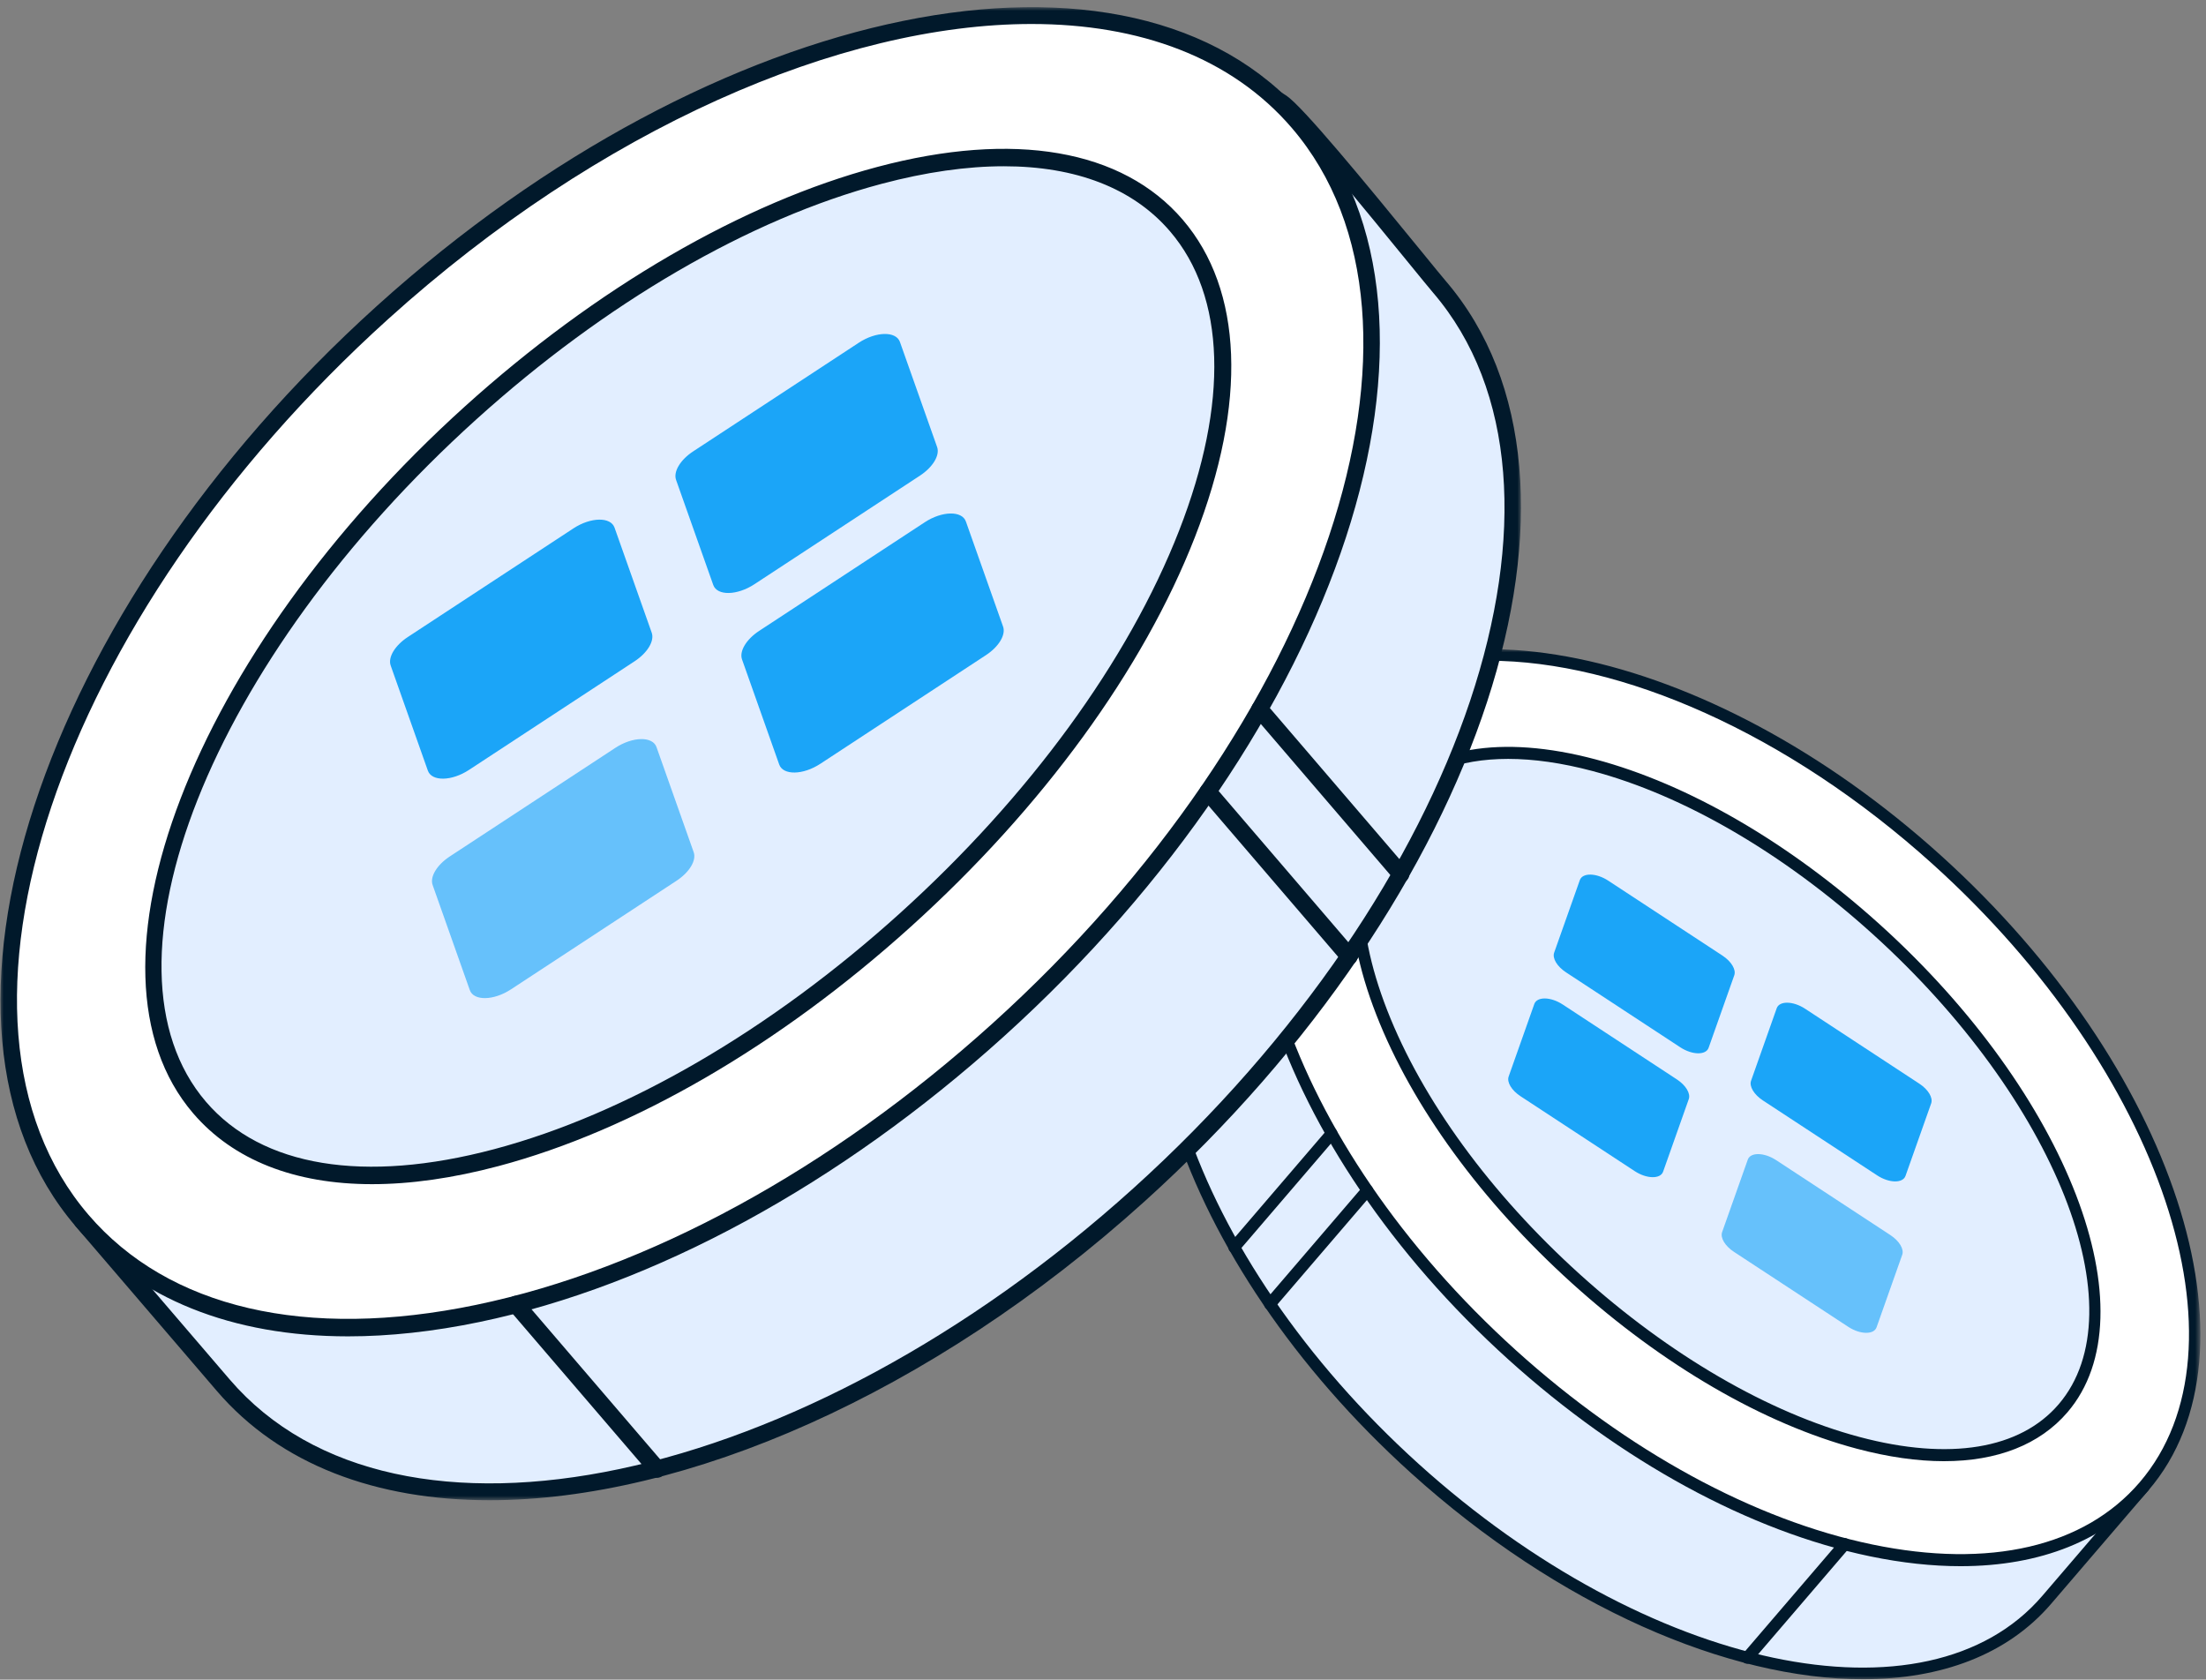 <svg width="306" height="233" viewBox="0 0 306 233" fill="none" xmlns="http://www.w3.org/2000/svg">
<rect x="0" y="0" width="306" height="233" fill="#808080" stroke="none"/>
<mask id="mask0_53_1214" style="mask-type:luminance" maskUnits="userSpaceOnUse" x="159" y="89" width="147" height="144">
<path d="M159.657 89.991H305.266V233H159.657V89.991Z" fill="white"/>
</mask>
<g mask="url(#mask0_53_1214)">
<path d="M283.904 221.932C267.641 240.897 228.4 232.742 196.261 203.714C164.12 174.686 151.25 135.778 167.513 116.812C169.126 114.931 180.564 100.57 182.601 99.217C201.09 86.922 226.204 108.881 255.156 135.03C284.415 161.455 297.412 206.179 297.412 206.179C297.412 206.179 285.362 220.231 283.904 221.932Z" fill="#E2EEFF"/>
<path d="M258.414 232.944C269.241 232.944 278.447 229.561 284.516 222.484L298.023 206.733C298.208 206.515 298.272 206.217 298.191 205.941C298.061 205.491 284.792 160.683 255.696 134.402C227.889 109.289 201.625 85.57 182.158 98.515C180.609 99.545 174.689 106.731 169.261 113.386C168.124 114.782 167.263 115.836 166.902 116.259C150.368 135.541 163.296 175.055 195.723 204.341C216.247 222.88 239.742 232.944 258.414 232.944ZM296.497 205.979L283.291 221.379C267.349 239.969 228.549 231.762 196.797 203.085C165.046 174.409 152.183 135.954 168.124 117.364C168.49 116.938 169.36 115.87 170.511 114.46C174.101 110.057 181.57 100.897 183.043 99.918C201.477 87.662 227.288 110.975 254.618 135.657C281.82 160.225 295.05 201.278 296.497 205.979Z" fill="#01192B"/>
<path d="M209.768 187.961C177.626 158.933 164.757 120.026 181.02 101.059C197.284 82.093 236.523 90.249 268.663 119.277C300.805 148.305 313.675 187.212 297.412 206.179C281.148 225.146 241.909 216.99 209.768 187.961Z" fill="white"/>
<path d="M271.954 217.261C283.045 217.261 292.072 213.672 298.024 206.732C314.558 187.45 301.629 147.936 269.203 118.65C236.777 89.363 196.943 81.225 180.409 100.507C163.874 119.789 176.803 159.303 209.229 188.589C224.88 202.724 242.69 212.42 259.382 215.889C263.802 216.807 268.009 217.261 271.954 217.261ZM206.543 91.658C224.768 91.658 247.881 101.62 268.126 119.906C299.877 148.582 312.74 187.037 296.799 205.627C289.134 214.566 275.961 217.629 259.704 214.249C243.288 210.837 225.745 201.278 210.307 187.334C178.553 158.657 165.691 120.202 181.632 101.612C187.408 94.875 196.186 91.658 206.543 91.658Z" fill="#01192B"/>
<path d="M218.623 177.413C192.811 154.1 181.2 124.338 192.691 110.938C204.18 97.538 234.421 105.574 260.235 128.887C286.047 152.201 297.658 181.963 286.167 195.363C274.676 208.762 244.436 200.726 218.623 177.413Z" fill="#E2EEFF"/>
<path d="M269.659 202.695C277.037 202.695 282.93 200.402 286.779 195.916C298.548 182.189 286.882 151.84 260.773 128.259C248.194 116.899 234.174 108.757 221.297 105.335C208.227 101.862 197.851 103.655 192.079 110.386C186.308 117.115 185.894 127.906 190.913 140.769C195.857 153.444 205.506 166.681 218.085 178.042C230.664 189.401 244.684 197.543 257.563 200.966C261.917 202.122 265.974 202.696 269.66 202.696L269.659 202.695ZM209.193 105.274C212.739 105.274 216.66 105.831 220.888 106.954C233.523 110.311 247.307 118.324 259.697 129.514C285.131 152.484 296.732 181.776 285.556 194.809C280.211 201.041 270.414 202.652 257.97 199.345C245.335 195.988 231.552 187.974 219.161 176.785C206.771 165.594 197.277 152.583 192.424 140.146C187.646 127.899 187.958 117.721 193.303 111.49C196.83 107.375 202.301 105.274 209.193 105.274Z" fill="#01192B"/>
<path d="M176.153 181.73C176.379 181.73 176.604 181.634 176.766 181.446L190.274 165.695C190.57 165.348 190.538 164.819 190.2 164.515C189.861 164.211 189.347 164.243 189.049 164.59L175.542 180.343C175.245 180.689 175.278 181.218 175.615 181.521C175.769 181.662 175.961 181.73 176.153 181.73Z" fill="#01192B"/>
<path d="M171.202 173.85C171.427 173.85 171.653 173.754 171.814 173.568L185.321 157.814C185.618 157.467 185.585 156.939 185.248 156.634C184.91 156.33 184.396 156.363 184.098 156.71L170.59 172.463C170.293 172.809 170.326 173.338 170.664 173.641C170.818 173.782 171.01 173.85 171.202 173.85Z" fill="#01192B"/>
<path d="M242.376 230.797C242.601 230.797 242.827 230.701 242.988 230.515L256.495 214.762C256.792 214.415 256.759 213.886 256.422 213.583C256.086 213.278 255.57 213.311 255.271 213.657L241.763 229.41C241.467 229.758 241.499 230.285 241.839 230.59C241.991 230.729 242.185 230.797 242.376 230.797Z" fill="#01192B"/>
<path opacity="0.62" d="M262.222 171.332L246.371 160.934C244.716 159.848 242.81 159.815 242.438 160.865L238.878 170.925C238.603 171.707 239.286 172.845 240.519 173.655L256.37 184.053C258.025 185.138 259.932 185.172 260.304 184.122L263.863 174.061C264.139 173.278 263.456 172.141 262.222 171.332Z" fill="#1BA5F8"/>
<path d="M232.614 149.742L216.763 139.343C215.108 138.258 213.2 138.224 212.828 139.275L209.27 149.334C208.992 150.117 209.676 151.254 210.909 152.064L226.76 162.462C228.415 163.548 230.323 163.581 230.695 162.531L234.253 152.471C234.531 151.688 233.847 150.551 232.614 149.742Z" fill="#1BA5F8"/>
<path d="M266.238 150.329L250.387 139.93C248.732 138.845 246.824 138.812 246.452 139.862L242.894 149.921C242.618 150.704 243.302 151.842 244.533 152.651L260.386 163.049C262.041 164.135 263.947 164.168 264.319 163.118L267.879 153.058C268.155 152.276 267.471 151.138 266.238 150.329Z" fill="#1BA5F8"/>
<path d="M238.927 132.56L223.074 122.16C221.419 121.075 219.512 121.041 219.141 122.092L215.581 132.151C215.305 132.934 215.989 134.071 217.222 134.881L233.073 145.279C234.728 146.365 236.634 146.398 237.006 145.348L240.566 135.289C240.843 134.507 240.158 133.368 238.927 132.56Z" fill="#1BA5F8"/>
</g>
<mask id="mask1_53_1214" style="mask-type:luminance" maskUnits="userSpaceOnUse" x="0" y="0" width="212" height="209">
<path d="M211.048 0.912H0V208.192H211.048V0.912Z" fill="white"/>
</mask>
<g mask="url(#mask1_53_1214)">
<path d="M30.964 192.149C54.536 219.64 111.411 207.817 157.995 165.744C204.58 123.67 223.235 67.277 199.662 39.787C197.325 37.061 180.744 16.246 177.794 14.285C150.995 -3.535 114.596 28.292 72.631 66.192C30.223 104.494 11.386 169.317 11.386 169.317C11.386 169.317 28.851 189.684 30.964 192.149Z" fill="#E2EEFF"/>
<path d="M67.908 208.112C52.216 208.112 38.873 203.207 30.077 192.951L10.499 170.118C10.23 169.804 10.138 169.372 10.255 168.972C10.444 168.32 29.677 103.374 71.849 65.282C112.152 28.883 150.222 -5.496 178.437 13.267C180.681 14.76 189.262 25.176 197.128 34.821C198.776 36.844 200.025 38.373 200.549 38.985C224.513 66.933 205.776 124.205 158.775 166.653C129.026 193.523 94.973 208.112 67.908 208.112ZM12.71 169.028L31.851 191.348C54.957 218.292 111.196 206.399 157.217 164.833C203.239 123.269 221.882 67.532 198.776 40.587C198.247 39.969 196.986 38.422 195.317 36.377C190.115 29.997 179.287 16.72 177.154 15.3C150.434 -2.463 113.023 31.326 73.412 67.102C33.985 102.711 14.809 162.213 12.71 169.028Z" fill="#01192B"/>
<path d="M138.417 142.911C185.001 100.838 203.657 44.445 180.083 16.954C156.511 -10.536 99.637 1.286 53.052 43.36C6.467 85.434 -12.188 141.827 11.385 169.317C34.958 196.807 91.832 184.985 138.417 142.911Z" fill="white"/>
<path d="M48.285 185.379C32.209 185.379 19.125 180.177 10.499 170.119C-13.465 142.17 5.273 84.899 52.272 42.45C99.271 0.002 157.006 -11.793 180.972 16.154C204.936 44.102 186.199 101.374 139.2 143.822C116.516 164.309 90.7 178.361 66.507 183.389C60.1 184.721 54.003 185.379 48.285 185.379ZM143.092 3.328C116.677 3.328 83.178 17.767 53.834 44.271C7.812 85.835 -10.832 141.572 12.274 168.517C23.382 181.473 42.477 185.912 66.039 181.013C89.833 176.067 115.261 162.213 137.639 142.002C183.66 100.437 202.303 44.7 179.199 17.755C170.828 7.991 158.102 3.328 143.092 3.328Z" fill="#01192B"/>
<path d="M125.582 127.623C162.995 93.833 179.823 50.695 163.169 31.273C146.514 11.851 102.683 23.498 65.27 57.289C27.856 91.08 11.028 134.217 27.682 153.64C44.337 173.062 88.168 161.414 125.582 127.623Z" fill="#E2EEFF"/>
<path d="M51.61 164.268C40.917 164.268 32.374 160.945 26.796 154.441C9.738 134.547 26.647 90.557 64.49 56.379C82.721 39.913 103.041 28.113 121.707 23.153C140.65 18.119 155.69 20.718 164.055 30.473C172.419 40.227 173.02 55.867 165.747 74.512C158.581 92.883 144.593 112.069 126.361 128.535C108.129 145.001 87.809 156.801 69.143 161.761C62.831 163.438 56.953 164.268 51.61 164.268ZM139.251 23.064C134.111 23.064 128.428 23.871 122.299 25.498C103.985 30.365 84.007 41.979 66.05 58.197C29.185 91.491 12.371 133.947 28.57 152.837C36.317 161.87 50.515 164.205 68.553 159.412C86.867 154.545 106.844 142.931 124.802 126.713C142.76 110.493 156.523 91.634 163.556 73.609C170.481 55.857 170.029 41.105 162.283 32.073C157.169 26.109 149.24 23.064 139.251 23.064Z" fill="#01192B"/>
<path d="M187.138 133.88C186.81 133.88 186.485 133.741 186.25 133.469L166.673 110.638C166.243 110.135 166.29 109.369 166.779 108.928C167.27 108.487 168.014 108.534 168.447 109.037L188.025 131.868C188.455 132.371 188.407 133.137 187.919 133.578C187.694 133.781 187.415 133.88 187.138 133.88Z" fill="#01192B"/>
<path d="M194.315 122.459C193.988 122.459 193.663 122.32 193.43 122.048L173.851 99.216C173.421 98.713 173.469 97.947 173.959 97.506C174.446 97.065 175.192 97.112 175.626 97.615L195.203 120.447C195.633 120.95 195.586 121.716 195.095 122.157C194.872 122.36 194.593 122.459 194.315 122.459Z" fill="#01192B"/>
<path d="M91.155 205C90.828 205 90.502 204.86 90.268 204.589L70.69 181.758C70.26 181.254 70.308 180.488 70.798 180.046C71.284 179.606 72.031 179.652 72.464 180.156L92.042 202.988C92.472 203.491 92.425 204.257 91.935 204.699C91.712 204.901 91.433 205 91.155 205Z" fill="#01192B"/>
<path opacity="0.62" d="M62.388 118.809L85.363 103.738C87.762 102.164 90.527 102.116 91.066 103.639L96.224 118.219C96.625 119.354 95.634 121.002 93.847 122.175L70.872 137.247C68.473 138.82 65.708 138.869 65.169 137.346L60.011 122.766C59.61 121.631 60.601 119.982 62.388 118.809Z" fill="#1BA5F8"/>
<path d="M105.305 87.516L128.28 72.444C130.679 70.871 133.444 70.822 133.982 72.345L139.141 86.925C139.542 88.06 138.551 89.709 136.763 90.881L113.789 105.953C111.39 107.527 108.625 107.575 108.086 106.052L102.928 91.472C102.527 90.337 103.518 88.689 105.305 87.516Z" fill="#1BA5F8"/>
<path d="M56.569 88.367L79.544 73.295C81.943 71.722 84.708 71.674 85.246 73.196L90.404 87.776C90.805 88.911 89.815 90.56 88.027 91.732L65.052 106.804C62.654 108.378 59.889 108.426 59.35 106.904L54.192 92.323C53.791 91.188 54.782 89.54 56.569 88.367Z" fill="#1BA5F8"/>
<path d="M96.156 62.612L119.132 47.539C121.531 45.966 124.295 45.917 124.834 47.44L129.992 62.02C130.393 63.155 129.402 64.803 127.615 65.976L104.64 81.048C102.241 82.621 99.477 82.67 98.938 81.147L93.779 66.569C93.378 65.434 94.369 63.784 96.156 62.612Z" fill="#1BA5F8"/>
</g>
</svg>
